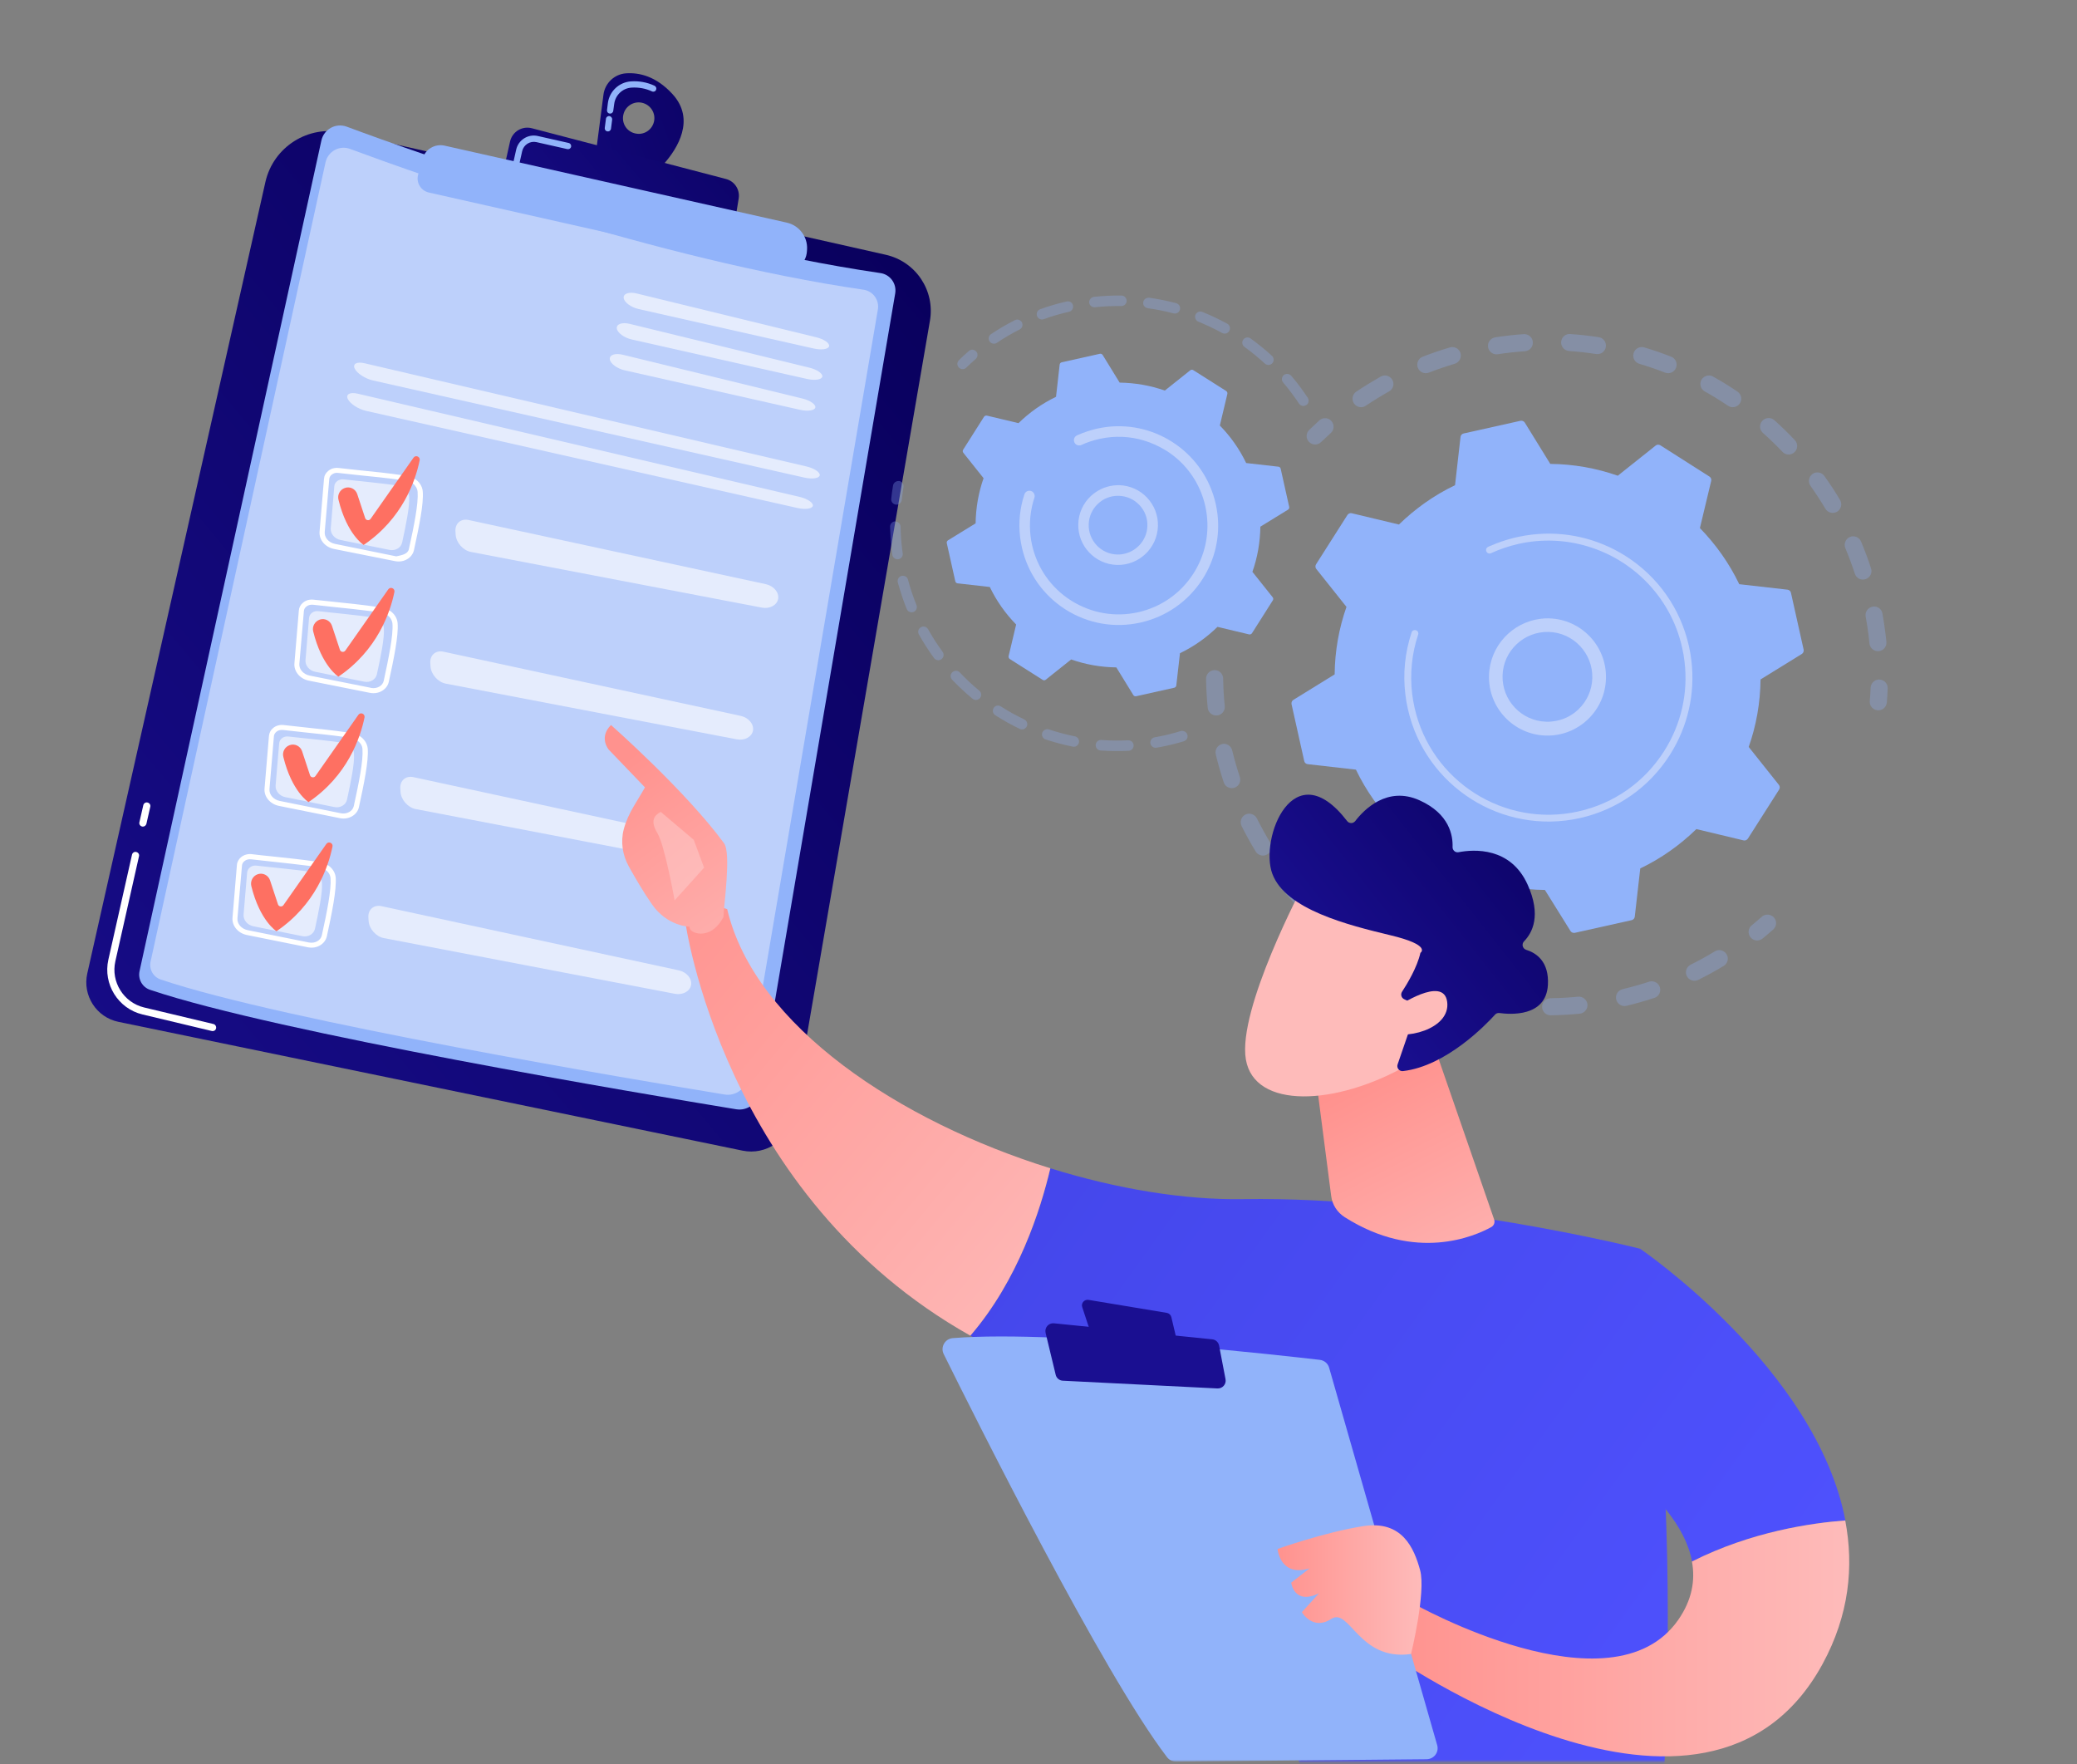 <svg width="690" height="586" viewBox="0 0 690 586" fill="none" xmlns="http://www.w3.org/2000/svg">
<rect x="0" y="0" width="690" height="586" fill="#808080" stroke="none"/>
<mask id="mask0_1105_76826" style="mask-type:luminance" maskUnits="userSpaceOnUse" x="0" y="0" width="690" height="586">
<path d="M690 0H0V585.154H690V0Z" fill="white"/>
</mask>
<g mask="url(#mask0_1105_76826)">
<path d="M114.131 44.066L294.291 84.634C304.218 86.883 310.682 96.49 308.932 106.56L263.437 370.783C262.08 378.639 254.509 383.817 246.688 382.21L39.353 339.429C32.032 337.929 27.354 330.68 28.997 323.359L88.169 60.458C90.812 48.78 102.418 41.424 114.131 44.066Z" fill="url(#paint0_linear_1105_76826)"/>
<path d="M70.636 342.5C70.529 342.5 70.457 342.5 70.35 342.465L47.317 336.965C39.246 335.037 34.175 326.895 35.996 318.789L43.853 283.899C43.996 283.257 44.638 282.828 45.281 283.007C45.924 283.149 46.352 283.792 46.174 284.435L38.318 319.324C36.782 326.145 41.067 333.001 47.852 334.644L70.886 340.144C71.528 340.286 71.921 340.965 71.778 341.608C71.671 342.143 71.207 342.5 70.636 342.5Z" fill="white"/>
<path d="M47.459 274.578C47.387 274.578 47.28 274.578 47.209 274.543C46.566 274.4 46.138 273.757 46.316 273.114L47.602 267.472C47.745 266.829 48.387 266.401 49.03 266.579C49.673 266.722 50.102 267.365 49.923 268.008L48.637 273.65C48.495 274.186 47.995 274.578 47.459 274.578Z" fill="white"/>
<path d="M115.167 42.067C139.021 50.959 221.299 80.313 292.47 90.705C295.719 91.169 297.934 94.204 297.398 97.454L252.26 362.962C251.653 366.605 248.189 369.069 244.546 368.462C214.728 363.569 92.062 343.036 49.852 328.787C47.281 327.93 45.781 325.252 46.352 322.609L106.775 46.638C107.632 42.888 111.56 40.745 115.167 42.067Z" fill="#91B3FA"/>
<path d="M116.274 49.459C139.236 57.993 218.406 86.276 286.899 96.24C290.006 96.704 292.148 99.632 291.648 102.739L248.189 358.284C247.582 361.784 244.296 364.14 240.761 363.569C212.085 358.855 94.026 339.107 53.387 325.359C50.923 324.537 49.459 321.966 50.031 319.395L108.167 53.815C109.024 50.244 112.81 48.173 116.274 49.459Z" fill="#BDD0FB"/>
<g opacity="0.6">
<path d="M270.365 115.773C272.936 116.345 275.222 116.023 275.436 114.988C275.65 113.952 273.686 112.631 271.115 112.024L211.55 97.49C208.978 96.847 207.014 97.525 207.193 98.989C207.371 100.418 209.621 102.096 212.192 102.667L270.365 115.773Z" fill="white"/>
</g>
<g opacity="0.6">
<path d="M209.264 107.596C206.693 106.953 204.729 107.632 204.908 109.096C205.086 110.524 207.336 112.203 209.907 112.774L268.115 125.88C270.687 126.451 272.972 126.13 273.186 125.094C273.365 124.094 271.437 122.737 268.865 122.13L209.264 107.596Z" fill="white"/>
</g>
<g opacity="0.6">
<path d="M206.943 117.844C204.372 117.202 202.408 117.88 202.586 119.344C202.765 120.773 205.015 122.451 207.586 123.022L265.794 136.128C268.365 136.7 270.651 136.378 270.865 135.343C271.044 134.343 269.115 132.986 266.544 132.379L206.943 117.844Z" fill="white"/>
</g>
<g opacity="0.6">
<path d="M267.329 158.662C269.901 159.233 272.15 158.876 272.329 157.876C272.472 156.876 270.508 155.555 267.937 154.948L121.13 120.666C118.559 120.059 117.059 120.844 117.845 122.451C118.595 124.023 121.345 125.808 123.916 126.379L267.329 158.662Z" fill="white"/>
</g>
<g opacity="0.6">
<path d="M118.845 130.772C116.274 130.165 114.774 130.95 115.56 132.557C116.31 134.129 119.059 135.914 121.631 136.485L265.044 168.768C267.615 169.339 269.865 168.982 270.044 167.982C270.187 166.982 268.223 165.661 265.651 165.054L118.845 130.772Z" fill="white"/>
</g>
<path d="M137.665 158.983C137.022 158.591 136.308 158.305 135.522 158.162C135.486 158.126 135.486 158.162 135.451 158.126C134.808 158.019 134.094 157.912 133.308 157.805C129.487 157.234 124.13 156.662 119.309 156.198C116.667 155.912 114.274 155.662 112.524 155.448C111.239 155.305 109.989 155.627 109.06 156.412C108.203 157.091 107.703 158.019 107.632 159.09L106.168 176.553C105.918 179.267 107.989 181.731 110.917 182.338L131.308 186.409C131.308 186.445 131.344 186.445 131.344 186.409C134.201 186.945 136.95 185.302 137.522 182.731C139.236 174.839 140.771 167.411 140.45 163.269C140.307 161.483 139.236 159.912 137.665 158.983ZM138.736 163.411C139.022 167.304 137.557 174.625 135.843 182.374C135.486 184.088 133.451 184.409 131.665 184.802H131.63L111.275 180.66C109.168 180.231 107.703 178.517 107.882 176.66L109.382 159.162C109.418 158.591 109.703 158.055 110.203 157.662C110.775 157.198 111.56 156.948 112.382 157.091C114.131 157.305 116.56 157.555 119.202 157.841C123.452 158.269 128.487 158.769 132.272 159.305C133.379 159.483 134.344 159.626 135.201 159.769C135.915 159.876 136.558 160.162 137.129 160.555C138.022 161.269 138.665 162.304 138.736 163.411Z" fill="white"/>
<path opacity="0.6" d="M114.202 159.233C118.559 159.769 128.058 160.59 132.486 161.376C134.379 161.697 135.807 163.162 135.914 164.876C136.164 168.197 134.843 174.446 133.593 180.231C133.2 181.945 131.343 183.052 129.415 182.66L113.131 179.374C111.131 178.981 109.738 177.267 109.881 175.482L111.06 161.519C111.167 160.09 112.595 159.055 114.202 159.233Z" fill="white"/>
<g opacity="0.6">
<path d="M155.699 172.732C153.092 172.16 151.128 173.874 151.306 176.517L151.378 177.624C151.556 180.266 153.842 182.838 156.449 183.338L253.117 201.836C255.724 202.336 258.152 201.014 258.509 198.907C258.866 196.8 257.045 194.622 254.438 194.051L155.699 172.732Z" fill="white"/>
</g>
<path d="M114.559 162.09C116.238 161.483 118.095 162.411 118.666 164.09L121.309 172.089C121.559 172.874 122.63 173.053 123.13 172.339L137.379 152.019C138.093 151.02 139.664 151.698 139.414 152.912C138.021 159.697 133.736 172.267 120.809 181.016C120.809 181.016 115.274 177.552 112.453 166.018C112.024 164.375 112.917 162.661 114.559 162.09Z" fill="url(#paint1_linear_1105_76826)"/>
<path d="M129.308 202.728C128.666 202.336 127.951 202.05 127.166 201.907C127.13 201.871 127.13 201.907 127.094 201.871C126.452 201.764 125.737 201.657 124.952 201.55C121.095 200.979 115.774 200.407 110.953 199.907C108.311 199.622 105.918 199.372 104.168 199.193C102.883 199.05 101.633 199.372 100.704 200.157C99.847 200.836 99.347 201.764 99.276 202.8L97.812 220.298C97.562 222.976 99.597 225.476 102.561 226.083L122.952 230.154C122.988 230.154 122.988 230.19 122.988 230.154C125.845 230.69 128.594 229.047 129.166 226.476C130.88 218.584 132.415 211.156 132.094 207.014C131.951 205.228 130.88 203.657 129.308 202.728ZM130.38 207.157C130.665 211.049 129.166 218.334 127.487 226.119C127.13 227.833 125.237 228.869 123.273 228.512C123.273 228.512 123.238 228.512 123.238 228.476L102.847 224.405C100.74 223.976 99.276 222.262 99.454 220.441L100.954 202.978C100.99 202.407 101.276 201.871 101.776 201.479C102.347 201.014 103.133 200.8 103.954 200.872C105.704 201.086 108.132 201.336 110.81 201.621C115.06 202.05 120.095 202.586 123.88 203.086C124.988 203.264 125.987 203.407 126.809 203.55C127.523 203.657 128.166 203.943 128.701 204.335C129.63 205.014 130.273 206.05 130.38 207.157Z" fill="white"/>
<path opacity="0.6" d="M105.811 203.014C110.167 203.55 119.666 204.371 124.094 205.157C125.987 205.478 127.415 206.943 127.523 208.657C127.773 211.978 126.451 218.227 125.201 224.012C124.809 225.726 122.952 226.833 121.023 226.441L104.739 223.155C102.739 222.762 101.347 221.048 101.49 219.263L102.668 205.3C102.775 203.836 104.204 202.8 105.811 203.014Z" fill="white"/>
<g opacity="0.6">
<path d="M147.342 216.477C144.735 215.906 142.771 217.62 142.95 220.262L143.021 221.369C143.2 224.012 145.485 226.583 148.092 227.083L244.761 245.581C247.368 246.081 249.796 244.76 250.153 242.653C250.51 240.546 248.689 238.368 246.082 237.796L147.342 216.477Z" fill="white"/>
</g>
<path d="M106.167 205.835C107.846 205.228 109.703 206.157 110.274 207.835L112.917 215.834C113.167 216.62 114.238 216.799 114.738 216.084L128.986 195.765C129.701 194.765 131.272 195.444 131.022 196.658C129.629 203.443 125.344 216.013 112.417 224.762C112.417 224.762 106.882 221.298 104.06 209.764C103.632 208.121 104.56 206.442 106.167 205.835Z" fill="url(#paint2_linear_1105_76826)"/>
<path d="M119.345 244.403C118.666 243.974 117.916 243.689 117.131 243.546C116.488 243.439 115.774 243.296 114.988 243.224C111.096 242.653 105.596 242.082 101.025 241.582C98.383 241.296 95.99 241.046 94.204 240.832C92.955 240.689 91.669 241.046 90.776 241.796C89.919 242.474 89.455 243.403 89.348 244.438L87.884 261.901C87.634 264.615 89.705 267.079 92.633 267.686L113.024 271.793H113.06C115.917 272.328 118.666 270.686 119.238 268.115C120.952 260.223 122.487 252.795 122.166 248.652C121.987 246.902 120.916 245.331 119.345 244.403ZM120.416 248.795C120.702 252.723 119.238 260.008 117.523 267.793C117.131 269.507 115.202 270.507 113.274 270.15L92.919 266.043C90.812 265.615 89.348 263.901 89.526 262.044L90.99 244.581C91.026 244.01 91.348 243.474 91.812 243.081C92.383 242.582 93.169 242.403 93.99 242.474C95.74 242.689 98.168 242.939 100.811 243.224C105.06 243.689 110.131 244.188 113.881 244.724C114.988 244.867 115.988 245.01 116.809 245.188C117.523 245.296 118.166 245.581 118.738 246.01C119.702 246.688 120.345 247.688 120.416 248.795Z" fill="white"/>
<path opacity="0.6" d="M95.883 244.653C100.239 245.189 109.739 246.01 114.167 246.796C116.059 247.117 117.488 248.581 117.595 250.295C117.845 253.616 116.524 259.866 115.274 265.651C114.881 267.365 113.024 268.472 111.096 268.079L94.811 264.794C92.812 264.401 91.419 262.687 91.562 260.901L92.74 246.939C92.847 245.474 94.24 244.439 95.883 244.653Z" fill="white"/>
<g opacity="0.6">
<path d="M137.378 258.151C134.771 257.58 132.807 259.294 132.986 261.937L133.057 263.044C133.236 265.686 135.521 268.258 138.128 268.757L234.797 287.256C237.404 287.756 239.832 286.434 240.189 284.327C240.546 282.22 238.725 280.042 236.118 279.471L137.378 258.151Z" fill="white"/>
</g>
<path d="M96.24 247.51C97.918 246.903 99.775 247.831 100.347 249.51L102.989 257.509C103.239 258.294 104.311 258.473 104.811 257.759L119.059 237.439C119.773 236.439 121.345 237.118 121.095 238.332C119.702 245.117 115.417 257.687 102.489 266.436C102.489 266.436 96.954 262.972 94.133 251.438C93.705 249.795 94.597 248.081 96.24 247.51Z" fill="url(#paint3_linear_1105_76826)"/>
<path d="M108.775 287.291C108.096 286.899 107.382 286.577 106.525 286.434C105.882 286.327 105.132 286.184 104.382 286.113C100.561 285.542 95.24 284.97 90.419 284.47C87.741 284.22 85.348 283.935 83.599 283.72C82.349 283.578 81.099 283.935 80.135 284.685C79.313 285.363 78.778 286.292 78.706 287.327L77.242 304.79C76.992 307.504 79.063 309.968 81.992 310.575L102.382 314.681C102.418 314.681 102.418 314.681 102.418 314.681C105.275 315.217 108.025 313.574 108.596 310.968C110.31 303.111 111.81 295.648 111.524 291.505C111.381 289.755 110.31 288.22 108.775 287.291ZM109.81 291.684C110.096 295.612 108.632 302.897 106.918 310.682C106.56 312.36 104.704 313.432 102.704 313.074C102.704 313.039 102.668 313.074 102.668 313.074L82.277 308.968C80.17 308.539 78.706 306.825 78.885 305.004L80.385 287.541C80.42 286.97 80.706 286.434 81.206 286.042C81.777 285.542 82.563 285.363 83.384 285.434C85.134 285.649 87.562 285.899 90.205 286.184C94.455 286.649 99.49 287.184 103.275 287.684C104.382 287.827 105.346 287.97 106.203 288.149C106.918 288.291 107.596 288.577 108.132 288.97C109.096 289.577 109.703 290.577 109.81 291.684Z" fill="white"/>
<path opacity="0.6" d="M85.241 287.541C89.598 288.077 99.097 288.898 103.525 289.684C105.418 290.005 106.846 291.469 106.953 293.184C107.203 296.505 105.882 302.754 104.632 308.539C104.239 310.253 102.382 311.36 100.454 310.967L84.17 307.682C82.17 307.289 80.777 305.575 80.92 303.79L82.099 289.827C82.242 288.363 83.634 287.327 85.241 287.541Z" fill="white"/>
<g opacity="0.6">
<path d="M126.773 301.004C124.166 300.433 122.202 302.147 122.38 304.789L122.452 305.896C122.63 308.539 124.916 311.11 127.523 311.61L224.191 330.108C226.798 330.608 229.226 329.287 229.584 327.18C229.941 325.073 228.119 322.895 225.513 322.323L126.773 301.004Z" fill="white"/>
</g>
<path d="M85.599 290.398C87.277 289.791 89.134 290.719 89.705 292.398L92.348 300.397C92.598 301.183 93.669 301.361 94.169 300.647L108.418 280.328C109.132 279.328 110.703 280.006 110.453 281.22C109.06 288.005 104.775 300.575 91.848 309.325C91.848 309.325 86.313 305.861 83.492 294.326C83.099 292.648 83.992 290.969 85.599 290.398Z" fill="url(#paint4_linear_1105_76826)"/>
<path d="M223.405 31.247C217.906 25.247 212.264 24.069 208.014 24.355C204.122 24.605 200.979 27.604 200.479 31.425L198.301 48.209L197.979 50.566L218.013 56.994C218.013 56.994 219.263 55.923 220.834 54.102C224.905 49.423 231.19 39.746 223.405 31.247ZM207.086 38.103C207.693 35.282 210.514 33.496 213.299 34.139C216.12 34.782 217.906 37.568 217.263 40.389C216.62 43.21 213.835 44.995 211.014 44.317C208.193 43.71 206.443 40.924 207.086 38.103Z" fill="url(#paint5_linear_1105_76826)"/>
<path d="M217.406 28.461C214.906 27.318 212.3 26.854 209.621 27.033C205.693 27.283 202.443 30.318 201.943 34.246L201.658 36.567C201.622 36.996 201.801 37.389 202.122 37.567C202.229 37.675 202.408 37.71 202.551 37.71C203.122 37.817 203.658 37.389 203.729 36.817L204.05 34.496C204.443 31.568 206.836 29.282 209.8 29.104C212.121 28.961 214.442 29.354 216.585 30.354C217.085 30.604 217.728 30.39 217.942 29.854C218.192 29.282 217.906 28.675 217.406 28.461ZM202.443 38.567C201.872 38.496 201.372 38.889 201.301 39.46L200.908 42.495C200.872 42.924 201.051 43.281 201.372 43.495C201.515 43.602 201.658 43.638 201.801 43.638C202.372 43.745 202.908 43.317 202.979 42.745L203.372 39.674C203.408 39.174 203.015 38.639 202.443 38.567Z" fill="#91B3FA"/>
<path d="M167.34 56.422L169.447 46.995C170.197 43.745 173.446 41.745 176.696 42.602L241.189 59.458C244.046 60.208 245.867 62.993 245.403 65.921L243.903 75.099L167.34 56.422Z" fill="url(#paint6_linear_1105_76826)"/>
<path d="M171.089 54.637C170.732 54.423 170.553 53.959 170.625 53.53L171.482 49.709C171.839 48.138 172.768 46.816 174.125 45.959C175.482 45.102 177.089 44.817 178.66 45.174L188.944 47.495C189.516 47.638 189.837 48.173 189.73 48.745C189.587 49.316 189.052 49.638 188.48 49.531L178.196 47.209C176.089 46.745 173.982 48.066 173.482 50.173L172.625 53.994C172.482 54.566 171.946 54.887 171.375 54.78C171.303 54.744 171.161 54.673 171.089 54.637Z" fill="#91B3FA"/>
<path d="M147.735 48.388L261.402 73.956C265.473 74.885 268.329 78.599 268.115 82.777L268.08 83.348C267.865 87.919 263.544 91.204 259.08 90.205L142.485 63.957C139.807 63.35 138.164 60.636 138.914 57.994L140.343 52.816C141.2 49.602 144.485 47.638 147.735 48.388Z" fill="#91B3FA"/>
<g opacity="0.3">
<path d="M403.458 222.584C405.029 222.549 406.315 223.798 406.351 225.37C406.386 228.405 406.565 231.512 406.886 234.547C407.029 236.083 405.922 237.476 404.387 237.654C404.351 237.654 404.351 237.654 404.315 237.654C402.744 237.797 401.351 236.654 401.208 235.119C400.887 231.905 400.708 228.655 400.673 225.477C400.637 224.013 401.744 222.799 403.172 222.62C403.244 222.584 403.351 222.584 403.458 222.584ZM409.35 249.26C410.065 252.224 410.922 255.188 411.886 258.081C412.386 259.58 411.564 261.187 410.1 261.652C408.6 262.152 406.993 261.33 406.529 259.866C405.529 256.831 404.637 253.688 403.887 250.581C403.53 249.046 404.458 247.51 405.994 247.153C406.101 247.117 406.208 247.117 406.315 247.082C407.672 246.939 408.993 247.832 409.35 249.26ZM417.564 271.865C418.921 274.579 420.421 277.293 421.992 279.9C422.813 281.221 422.385 282.971 421.028 283.792C419.706 284.614 417.957 284.185 417.135 282.828C415.457 280.078 413.886 277.221 412.457 274.365C411.779 272.972 412.35 271.258 413.743 270.579C414.028 270.436 414.35 270.329 414.671 270.294C415.814 270.186 416.992 270.758 417.564 271.865ZM430.598 292.077C432.527 294.434 434.598 296.755 436.705 298.933C437.812 300.041 437.776 301.862 436.633 302.933C435.526 304.04 433.705 304.004 432.634 302.862C430.384 300.576 428.241 298.148 426.206 295.648C425.206 294.434 425.384 292.648 426.599 291.649C427.027 291.291 427.527 291.077 428.063 291.041C428.991 290.97 429.955 291.291 430.598 292.077ZM447.846 308.897C450.239 310.754 452.774 312.575 455.346 314.218C456.667 315.075 457.024 316.825 456.167 318.146C455.31 319.467 453.56 319.824 452.239 318.967C449.561 317.217 446.882 315.325 444.347 313.361C443.097 312.396 442.883 310.611 443.847 309.397C444.347 308.79 445.025 308.397 445.739 308.325C446.489 308.218 447.239 308.397 447.846 308.897ZM468.38 321.467C471.13 322.752 473.987 323.967 476.843 325.002C478.308 325.538 479.057 327.181 478.522 328.645C477.986 330.109 476.343 330.859 474.879 330.323C471.88 329.216 468.88 327.966 465.952 326.609C464.523 325.931 463.916 324.252 464.595 322.824C465.023 321.895 465.88 321.324 466.844 321.217C467.344 321.145 467.88 321.217 468.38 321.467ZM573.583 316.967C574.405 318.289 573.976 320.038 572.619 320.86C569.869 322.538 567.013 324.074 564.156 325.502C562.763 326.181 561.049 325.609 560.37 324.217C559.692 322.824 560.263 321.11 561.656 320.431C564.406 319.074 567.12 317.574 569.691 316.003C570.048 315.789 570.441 315.646 570.834 315.61C571.905 315.503 572.976 316.003 573.583 316.967ZM491.163 329.145C494.127 329.787 497.198 330.323 500.198 330.716C501.769 330.93 502.841 332.323 502.662 333.894C502.448 335.465 501.055 336.537 499.484 336.358C496.306 335.965 493.092 335.394 489.949 334.716C488.414 334.394 487.449 332.859 487.771 331.359C488.021 330.145 489.021 329.288 490.199 329.145C490.521 329.073 490.842 329.109 491.163 329.145ZM551.407 327.895C551.907 329.395 551.086 331.002 549.622 331.466C546.586 332.466 543.444 333.358 540.337 334.108C538.801 334.466 537.301 333.537 536.909 332.002C536.552 330.466 537.48 328.966 539.016 328.573C541.98 327.859 544.943 327.038 547.872 326.074C548.05 326.002 548.229 325.966 548.443 325.966C549.693 325.824 550.979 326.609 551.407 327.895ZM515.089 331.573C518.125 331.537 521.232 331.359 524.267 331.073C525.838 330.93 527.195 332.073 527.374 333.608C527.517 335.144 526.41 336.501 524.874 336.715C524.838 336.715 524.838 336.715 524.803 336.715C521.589 337.037 518.339 337.215 515.161 337.251C513.59 337.287 512.304 336.001 512.304 334.466C512.268 333.001 513.375 331.787 514.804 331.609C514.875 331.573 514.982 331.573 515.089 331.573Z" fill="#91B3FA"/>
<path d="M586.832 303.826C586.261 303.897 585.725 304.112 585.297 304.504C584.19 305.469 583.083 306.433 581.94 307.361C580.726 308.361 580.547 310.147 581.547 311.361C582.547 312.575 584.332 312.753 585.547 311.754C586.761 310.789 587.939 309.754 589.082 308.754C590.26 307.718 590.368 305.933 589.332 304.754C588.653 304.04 587.725 303.719 586.832 303.826Z" fill="#91B3FA"/>
</g>
<g opacity="0.3">
<path d="M623.936 225.727C622.579 225.906 621.507 227.013 621.436 228.441C621.365 229.905 621.293 231.369 621.15 232.869C621.008 234.44 622.186 235.797 623.757 235.94C625.329 236.083 626.686 234.905 626.828 233.333C626.971 231.798 627.043 230.227 627.114 228.691C627.185 227.12 625.971 225.798 624.4 225.727C624.222 225.691 624.079 225.691 623.936 225.727Z" fill="#91B3FA"/>
<path d="M506.198 110.989C507.77 110.882 509.127 112.06 509.234 113.631C509.341 115.203 508.163 116.56 506.591 116.667C503.627 116.881 500.592 117.202 497.592 117.667C496.057 117.917 494.593 116.845 494.343 115.31C494.093 113.774 495.164 112.31 496.699 112.06C497.985 111.846 499.306 111.667 500.592 111.524C502.485 111.275 504.377 111.096 506.198 110.989ZM485.201 117.31C485.629 118.809 484.772 120.381 483.272 120.845C480.38 121.702 477.523 122.666 474.702 123.773C473.238 124.345 471.595 123.63 471.024 122.166C470.452 120.702 471.166 119.059 472.63 118.488C475.559 117.345 478.594 116.31 481.63 115.417C481.772 115.381 481.951 115.346 482.094 115.31C483.487 115.131 484.808 115.953 485.201 117.31ZM521.661 110.953C524.804 111.167 527.982 111.524 531.124 111.989C532.66 112.239 533.731 113.667 533.481 115.238C533.231 116.774 531.803 117.845 530.232 117.595C527.268 117.131 524.232 116.81 521.268 116.595C519.697 116.488 518.519 115.131 518.626 113.56C518.733 112.167 519.804 111.096 521.125 110.953C521.304 110.953 521.483 110.953 521.661 110.953ZM462.56 126.166C463.31 127.523 462.846 129.273 461.453 130.023C458.846 131.487 456.239 133.094 453.74 134.772C452.454 135.665 450.668 135.308 449.811 134.022C448.919 132.737 449.276 130.951 450.561 130.094C453.168 128.344 455.918 126.666 458.668 125.095C458.989 124.916 459.346 124.809 459.703 124.737C460.846 124.595 461.953 125.13 462.56 126.166ZM546.194 115.381C549.23 116.274 552.229 117.31 555.193 118.488C556.657 119.059 557.372 120.702 556.8 122.166C556.229 123.63 554.586 124.345 553.122 123.773C550.337 122.666 547.444 121.702 544.587 120.845C543.087 120.381 542.23 118.809 542.695 117.31C543.016 116.203 543.98 115.417 545.087 115.31C545.409 115.238 545.801 115.274 546.194 115.381ZM569.12 125.095C571.87 126.63 574.62 128.308 577.227 130.094C578.512 130.987 578.869 132.737 577.977 134.022C577.084 135.308 575.334 135.665 574.049 134.772C571.549 133.094 568.978 131.487 566.335 130.023C564.978 129.273 564.478 127.523 565.228 126.166C565.692 125.344 566.514 124.845 567.371 124.737C567.978 124.666 568.585 124.773 569.12 125.095ZM589.44 139.557C591.797 141.664 594.082 143.878 596.261 146.199C597.332 147.342 597.296 149.128 596.153 150.199C595.011 151.27 593.225 151.235 592.154 150.092C590.083 147.914 587.904 145.807 585.654 143.807C584.476 142.771 584.369 140.986 585.44 139.807C585.904 139.272 586.547 138.95 587.226 138.879C587.976 138.772 588.797 138.986 589.44 139.557ZM606.081 158.127C607.938 160.698 609.688 163.376 611.295 166.09C612.08 167.447 611.652 169.161 610.295 169.983C608.938 170.768 607.224 170.34 606.402 168.983C604.867 166.412 603.224 163.876 601.474 161.412C600.546 160.127 600.867 158.377 602.117 157.448C602.51 157.163 602.974 156.984 603.438 156.948C604.438 156.841 605.474 157.234 606.081 158.127ZM618.258 179.875C619.472 182.767 620.615 185.767 621.579 188.802C622.079 190.302 621.258 191.909 619.758 192.373C618.258 192.873 616.651 192.052 616.187 190.552C615.259 187.695 614.187 184.838 613.045 182.089C612.437 180.66 613.116 178.982 614.544 178.375C614.794 178.268 615.044 178.196 615.294 178.16C616.544 178.018 617.758 178.696 618.258 179.875ZM625.365 203.765C625.793 206.05 626.115 208.372 626.4 210.693C626.507 211.514 626.579 212.371 626.686 213.193C626.829 214.764 625.722 216.157 624.151 216.299C622.579 216.442 621.222 215.299 621.044 213.764C620.972 212.978 620.865 212.193 620.794 211.371C620.544 209.193 620.187 206.979 619.794 204.801C619.508 203.265 620.544 201.801 622.079 201.515C622.151 201.515 622.186 201.479 622.258 201.479C623.722 201.301 625.115 202.301 625.365 203.765Z" fill="#91B3FA"/>
<path d="M439.883 138.915C439.312 138.986 438.776 139.2 438.312 139.629C437.169 140.665 436.027 141.736 434.92 142.807C433.813 143.914 433.777 145.7 434.884 146.807C435.991 147.914 437.776 147.949 438.883 146.842C439.955 145.807 441.026 144.807 442.097 143.843C443.276 142.807 443.347 141.022 442.312 139.843C441.705 139.129 440.776 138.808 439.883 138.915Z" fill="#91B3FA"/>
</g>
<path d="M437.205 187.445C436.919 187.91 436.919 188.552 437.276 188.981L447.311 201.587C444.811 208.693 443.454 216.264 443.383 224.013L429.67 232.476C429.206 232.762 428.956 233.333 429.063 233.905L433.277 252.796C433.384 253.331 433.848 253.76 434.419 253.831L450.453 255.653C453.81 262.652 458.274 268.901 463.523 274.293L459.774 289.97C459.631 290.506 459.881 291.077 460.345 291.399L476.665 301.791C477.129 302.076 477.772 302.076 478.2 301.719L490.806 291.685C497.913 294.184 505.483 295.541 513.233 295.613L521.732 309.254C522.017 309.718 522.589 309.968 523.16 309.861L542.051 305.647C542.587 305.54 543.015 305.076 543.087 304.505L544.908 288.471C551.907 285.114 558.156 280.65 563.549 275.401L579.226 279.15C579.761 279.293 580.333 279.043 580.654 278.579L591.046 262.259C591.332 261.795 591.332 261.152 590.975 260.723L580.94 248.118C583.44 241.011 584.797 233.441 584.868 225.691L598.581 217.228C599.045 216.942 599.295 216.371 599.188 215.8L594.974 196.909C594.867 196.373 594.403 195.944 593.831 195.873L577.797 194.052C574.44 187.053 569.977 180.803 564.727 175.411L568.477 159.734C568.62 159.198 568.37 158.627 567.905 158.305L551.586 147.914C551.121 147.628 550.479 147.628 550.05 147.985L537.444 158.02C530.338 155.52 522.767 154.163 515.018 154.092L506.555 140.379C506.269 139.915 505.698 139.665 505.126 139.772L486.235 143.986C485.7 144.093 485.271 144.557 485.2 145.128L483.378 161.162C476.379 164.519 470.13 168.983 464.738 174.232L449.061 170.483C448.525 170.34 447.954 170.59 447.632 171.054L437.205 187.445Z" fill="#91B3FA"/>
<path d="M514.625 205.407C525.339 205.693 533.838 214.656 533.516 225.405C533.373 230.583 531.231 235.44 527.445 239.011C523.66 242.582 518.732 244.475 513.554 244.332C502.841 244.046 494.342 235.083 494.663 224.334C494.949 214.585 502.377 206.693 511.804 205.55C512.733 205.407 513.661 205.372 514.625 205.407ZM524.339 235.654C527.231 232.905 528.874 229.226 528.981 225.227C529.195 217.013 522.696 210.121 514.482 209.907C506.269 209.693 499.377 216.192 499.163 224.405C498.948 232.619 505.448 239.511 513.661 239.725C514.411 239.761 515.161 239.725 515.875 239.618C519.053 239.261 521.982 237.904 524.339 235.654Z" fill="#BDD0FB"/>
<path d="M508.876 177.589C507.269 177.768 505.626 178.054 504.019 178.411C503.519 178.518 503.019 178.661 502.52 178.768C500.056 179.411 497.627 180.232 495.27 181.268C495.235 181.268 495.199 181.303 495.163 181.303C495.056 181.339 494.985 181.375 494.878 181.41C494.699 181.482 494.52 181.553 494.342 181.66C493.878 181.875 493.628 182.339 493.699 182.839C493.699 182.946 493.735 183.053 493.806 183.196C494.056 183.767 494.735 184.017 495.306 183.767C498.234 182.41 501.341 181.375 504.484 180.66C520.232 177.161 535.945 182.303 546.586 192.909C552.514 198.837 556.907 206.444 558.835 215.193C559.192 216.728 559.442 218.264 559.621 219.799C560.871 230.191 558.514 240.583 552.836 249.51C546.301 259.795 536.195 266.902 524.303 269.544C499.77 275.008 475.38 259.509 469.916 235.012C469.594 233.512 469.309 231.977 469.13 230.441C468.345 223.835 469.023 217.085 471.13 210.764C471.201 210.586 471.201 210.443 471.166 210.265C471.13 209.836 470.844 209.479 470.38 209.336C469.773 209.158 469.13 209.443 468.952 210.05C466.738 216.692 466.023 223.763 466.88 230.691C467.059 232.298 467.345 233.905 467.702 235.476C473.451 261.224 499.056 277.472 524.803 271.758C537.266 268.973 547.908 261.509 554.764 250.725C560.728 241.333 563.192 230.405 561.906 219.514C561.728 217.907 561.442 216.264 561.085 214.657C558.299 202.194 550.836 191.552 540.051 184.696C530.695 178.768 519.768 176.304 508.876 177.589Z" fill="#BDD0FB"/>
<g opacity="0.3">
<path d="M298.219 159.805C297.469 159.912 296.826 160.483 296.683 161.269C296.433 162.733 296.219 164.233 296.076 165.697C295.969 166.661 296.683 167.518 297.647 167.625C298.612 167.733 299.469 167.018 299.576 166.054C299.719 164.661 299.933 163.233 300.147 161.805C300.326 160.84 299.683 159.948 298.719 159.769C298.54 159.805 298.397 159.805 298.219 159.805Z" fill="#91B3FA"/>
<path d="M297.398 173.232C298.362 173.232 299.148 173.982 299.183 174.946C299.219 177.374 299.397 179.838 299.683 182.267C299.755 182.767 299.826 183.302 299.897 183.802C300.04 184.767 299.362 185.659 298.398 185.766C297.469 185.874 296.541 185.231 296.434 184.267C296.362 183.731 296.291 183.195 296.219 182.66C295.934 180.124 295.755 177.517 295.684 174.982C295.684 174.089 296.326 173.303 297.219 173.196C297.291 173.232 297.326 173.232 297.398 173.232ZM301.647 192.551C302.397 195.408 303.361 198.265 304.468 200.979C304.825 201.872 304.397 202.908 303.504 203.265C302.611 203.622 301.576 203.193 301.219 202.3C300.076 199.444 299.076 196.444 298.255 193.444C298.005 192.516 298.576 191.552 299.505 191.302C299.576 191.266 299.683 191.266 299.755 191.266C300.612 191.159 301.433 191.694 301.647 192.551ZM308.325 209.014C309.754 211.585 311.396 214.121 313.146 216.513C313.717 217.299 313.539 218.406 312.753 218.977C311.968 219.549 310.861 219.37 310.289 218.584C308.468 216.085 306.754 213.442 305.254 210.728C304.79 209.871 305.075 208.8 305.933 208.336C306.147 208.228 306.361 208.157 306.575 208.121C307.254 208.05 307.968 208.371 308.325 209.014ZM318.824 223.334C320.86 225.477 323.038 227.548 325.323 229.405C326.073 230.012 326.18 231.119 325.573 231.869C324.966 232.619 323.859 232.726 323.109 232.119C320.717 230.155 318.431 228.012 316.289 225.762C315.61 225.048 315.646 223.941 316.36 223.298C316.646 223.048 317.003 222.87 317.36 222.834C317.86 222.727 318.431 222.905 318.824 223.334ZM332.501 234.654C335.001 236.261 337.608 237.69 340.286 238.975C341.143 239.404 341.536 240.439 341.107 241.296C340.679 242.153 339.643 242.546 338.786 242.118C336.001 240.796 333.251 239.261 330.644 237.582C329.823 237.047 329.573 235.976 330.109 235.154C330.394 234.69 330.859 234.404 331.394 234.369C331.716 234.333 332.144 234.404 332.501 234.654ZM348.5 242.296C351.285 243.225 354.178 244.01 357.07 244.582C358.034 244.76 358.641 245.689 358.427 246.653C358.249 247.617 357.32 248.224 356.356 248.01C353.32 247.403 350.285 246.582 347.357 245.617C346.428 245.296 345.928 244.332 346.25 243.403C346.464 242.725 347.071 242.296 347.714 242.225C348 242.189 348.25 242.225 348.5 242.296ZM365.891 245.796C368.819 246.01 371.819 246.046 374.783 245.903C375.747 245.867 376.568 246.617 376.604 247.581C376.639 248.546 375.89 249.367 374.925 249.403C371.819 249.546 368.676 249.51 365.605 249.296C364.641 249.224 363.927 248.367 363.998 247.403C364.069 246.546 364.712 245.903 365.533 245.796C365.676 245.796 365.783 245.796 365.891 245.796ZM394.459 244.046C394.745 244.975 394.209 245.939 393.281 246.224C390.709 247.01 388.067 247.653 385.424 248.153C385.031 248.224 384.603 248.296 384.21 248.367C383.282 248.546 382.353 247.903 382.175 246.939C381.996 245.974 382.639 245.082 383.603 244.903C383.996 244.832 384.353 244.76 384.746 244.689C387.281 244.225 389.817 243.582 392.245 242.832C392.352 242.796 392.459 242.796 392.531 242.761C393.423 242.725 394.209 243.225 394.459 244.046Z" fill="#91B3FA"/>
</g>
<g opacity="0.3">
<path d="M363.427 98.597C366.462 98.276 369.533 98.133 372.569 98.168C373.533 98.168 374.318 98.99 374.283 99.954C374.283 100.918 373.461 101.668 372.497 101.668C369.605 101.632 366.641 101.739 363.748 102.061C362.784 102.168 361.927 101.454 361.82 100.49C361.784 99.597 362.463 98.74 363.427 98.597ZM356.463 101.454C356.677 102.382 356.106 103.346 355.142 103.561C352.321 104.204 349.464 105.025 346.75 106.025C345.857 106.346 344.821 105.882 344.5 104.953C344.179 104.061 344.643 103.025 345.571 102.704C348.428 101.668 351.392 100.811 354.356 100.133C354.428 100.133 354.463 100.097 354.535 100.097C355.428 99.99 356.285 100.561 356.463 101.454ZM381.746 98.883C384.782 99.311 387.781 99.918 390.745 100.704C391.674 100.954 392.245 101.918 391.995 102.847C391.745 103.775 390.781 104.346 389.853 104.096C387.031 103.346 384.175 102.775 381.282 102.382C380.318 102.239 379.639 101.347 379.782 100.418C379.889 99.597 380.532 99.025 381.318 98.918C381.425 98.883 381.568 98.883 381.746 98.883ZM339.501 107.096C339.929 107.953 339.608 109.024 338.715 109.453C336.108 110.774 333.573 112.238 331.18 113.881C330.394 114.417 329.287 114.203 328.752 113.417C328.216 112.596 328.43 111.524 329.216 110.989C331.751 109.274 334.43 107.739 337.144 106.346C337.322 106.239 337.537 106.203 337.715 106.168C338.429 106.06 339.144 106.418 339.501 107.096ZM399.423 103.596C402.244 104.739 405.03 106.06 407.708 107.525C408.565 107.989 408.851 109.06 408.386 109.917C407.922 110.774 406.851 111.06 405.994 110.596C403.458 109.203 400.78 107.953 398.102 106.846C397.209 106.489 396.78 105.453 397.137 104.561C397.387 103.954 397.959 103.561 398.566 103.489C398.852 103.454 399.137 103.489 399.423 103.596ZM415.457 112.417C417.921 114.202 420.314 116.131 422.563 118.202C423.278 118.845 423.313 119.952 422.671 120.666C422.028 121.38 420.921 121.416 420.207 120.773C418.064 118.809 415.778 116.952 413.422 115.238C412.636 114.667 412.457 113.595 413.029 112.81C413.314 112.381 413.779 112.167 414.243 112.096C414.671 112.06 415.1 112.167 415.457 112.417ZM428.956 124.809C430.955 127.13 432.777 129.594 434.455 132.129C434.991 132.951 434.776 134.022 433.955 134.558C433.134 135.093 432.062 134.879 431.527 134.058C429.92 131.629 428.17 129.272 426.277 127.058C425.635 126.308 425.742 125.201 426.492 124.594C426.777 124.344 427.099 124.237 427.42 124.201C427.956 124.166 428.527 124.344 428.956 124.809Z" fill="#91B3FA"/>
<path d="M322.788 116.167C322.466 116.202 322.109 116.345 321.859 116.595C320.717 117.559 319.61 118.595 318.574 119.631C317.895 120.309 317.86 121.416 318.538 122.095C319.217 122.773 320.324 122.809 321.002 122.13C322.002 121.166 323.074 120.166 324.145 119.238C324.859 118.595 324.966 117.488 324.323 116.774C323.931 116.31 323.359 116.095 322.788 116.167Z" fill="#91B3FA"/>
</g>
<path d="M319.967 149.378C319.753 149.699 319.788 150.128 320.038 150.413L326.752 158.841C325.074 163.59 324.181 168.661 324.109 173.839L314.932 179.482C314.61 179.696 314.432 180.053 314.539 180.446L317.36 193.087C317.432 193.445 317.753 193.73 318.11 193.766L328.823 194.98C331.073 199.658 334.037 203.836 337.572 207.443L335.073 217.942C335.001 218.299 335.144 218.692 335.465 218.906L346.393 225.834C346.714 226.048 347.143 226.013 347.428 225.763L355.856 219.049C360.606 220.727 365.677 221.62 370.855 221.692L376.497 230.869C376.711 231.191 377.068 231.369 377.461 231.262L390.103 228.441C390.46 228.369 390.745 228.048 390.781 227.691L391.995 216.978C396.673 214.728 400.851 211.764 404.458 208.229L414.957 210.728C415.314 210.8 415.707 210.657 415.921 210.336L422.849 199.408C423.063 199.087 423.028 198.658 422.778 198.373L416.064 189.945C417.743 185.195 418.635 180.124 418.707 174.946L427.884 169.304C428.206 169.09 428.384 168.733 428.277 168.34L425.456 155.698C425.385 155.341 425.063 155.056 424.706 155.02L413.993 153.806C411.743 149.128 408.779 144.95 405.244 141.343L407.744 130.844C407.815 130.487 407.672 130.094 407.351 129.88L396.423 122.952C396.102 122.738 395.673 122.773 395.388 123.023L386.96 129.737C382.211 128.058 377.14 127.166 371.962 127.094L366.319 117.917C366.105 117.595 365.748 117.417 365.355 117.524L352.714 120.345C352.356 120.416 352.071 120.738 352.035 121.095L350.821 131.808C346.143 134.058 341.965 137.022 338.358 140.557L327.859 138.057C327.502 137.986 327.109 138.129 326.895 138.45L319.967 149.378Z" fill="#91B3FA"/>
<path d="M371.819 161.162C375.354 161.269 378.639 162.733 381.068 165.305C383.496 167.876 384.781 171.232 384.674 174.768C384.46 182.053 378.389 187.838 371.069 187.659C363.784 187.445 357.999 181.339 358.213 174.054C358.32 170.518 359.784 167.233 362.355 164.805C364.462 162.841 367.069 161.626 369.854 161.269C370.497 161.198 371.14 161.162 371.819 161.162ZM381.175 174.696C381.246 172.09 380.318 169.626 378.496 167.733C376.711 165.84 374.283 164.769 371.676 164.697C369.069 164.626 366.605 165.555 364.712 167.376C362.819 169.161 361.748 171.59 361.677 174.196C361.534 179.553 365.783 184.053 371.14 184.195C371.64 184.195 372.104 184.195 372.568 184.124C377.318 183.517 381.032 179.589 381.175 174.696Z" fill="#BDD0FB"/>
<path d="M367.784 141.807C366.677 141.95 365.57 142.128 364.463 142.378C362.284 142.878 360.142 143.592 358.07 144.485C357.963 144.521 357.892 144.557 357.785 144.628C357.071 144.949 356.678 145.699 356.785 146.414C356.821 146.592 356.856 146.771 356.928 146.949C357.321 147.842 358.356 148.199 359.249 147.806C361.142 146.914 363.141 146.271 365.213 145.806C365.32 145.771 365.427 145.771 365.534 145.735C370.391 144.699 375.319 144.914 379.961 146.306C382.497 147.056 384.925 148.163 387.21 149.556C387.246 149.556 387.246 149.592 387.282 149.592C387.353 149.628 387.389 149.663 387.46 149.699C394.102 153.913 398.709 160.484 400.423 168.161C400.638 169.161 400.816 170.161 400.923 171.161C401.709 177.875 400.209 184.624 396.531 190.409C392.317 197.051 385.746 201.658 378.068 203.372C370.391 205.086 362.499 203.693 355.821 199.48C349.179 195.266 344.572 188.695 342.858 181.017C342.643 180.053 342.465 179.053 342.358 178.053C341.858 173.768 342.286 169.411 343.643 165.304C343.715 165.055 343.751 164.805 343.715 164.555C343.643 163.912 343.179 163.305 342.536 163.09C341.608 162.805 340.644 163.269 340.322 164.197C338.787 168.768 338.323 173.661 338.894 178.446C339.037 179.553 339.215 180.66 339.465 181.767C341.394 190.373 346.536 197.694 353.964 202.444C361.392 207.157 370.248 208.729 378.854 206.8C387.46 204.872 394.781 199.729 399.53 192.302C403.637 185.838 405.351 178.303 404.459 170.768C404.316 169.661 404.137 168.518 403.887 167.411C400.138 150.735 384.389 139.843 367.784 141.807Z" fill="#BDD0FB"/>
<path d="M444.954 630.292C445.918 635.184 450.096 874.588 424.528 981.862C424.099 983.612 424.992 985.433 426.67 986.112C430.598 987.719 438.276 990.04 447.525 990.361C450.382 990.469 452.953 988.612 453.739 985.862C461.059 960.972 496.092 836.27 500.663 717.14C505.769 584.011 500.663 712.604 500.663 712.604L497.663 630.327L444.954 630.292Z" fill="url(#paint7_linear_1105_76826)"/>
<path d="M412.886 398.316C475.593 397.28 544.801 414.778 544.801 414.778C563.513 523.874 548.086 649.683 548.086 649.683C499.52 662.431 444.74 641.898 444.74 641.898C436.669 596.295 399.03 467.987 399.03 467.987C368.39 464.166 343.143 455.346 322.359 443.668C338.215 425.277 345.678 401.887 348.928 388.067C371.104 394.959 393.531 398.637 412.886 398.316Z" fill="url(#paint8_linear_1105_76826)"/>
<path d="M227.619 305.933C233.797 298.505 241.582 302.004 241.582 302.004C250.795 341 299.219 372.604 348.928 388.067C345.678 401.887 338.215 425.277 322.359 443.668C239.832 397.28 227.619 305.933 227.619 305.933Z" fill="url(#paint9_linear_1105_76826)"/>
<path d="M229.119 307.825C228.476 309.861 235.94 313.003 240.332 304.611C240.475 300.612 242.939 283.399 240.546 280.114C227.762 262.687 202.979 240.832 202.979 240.832C198.801 244.974 202.229 249.01 202.229 249.01L214.263 261.544C211.764 266.079 208.692 269.936 207.228 275.436C206.121 279.614 206.8 284.042 208.907 287.827C211.014 291.612 213.906 296.576 216.62 300.433C221.763 307.789 229.119 307.825 229.119 307.825Z" fill="url(#paint10_linear_1105_76826)"/>
<path d="M219.513 269.686L230.476 278.971L233.904 288.22L224.12 299.076C224.12 299.076 220.834 280.721 218.406 276.757C215.978 272.757 217.227 270.864 219.513 269.686Z" fill="url(#paint11_linear_1105_76826)"/>
<path d="M520.768 475.522L544.836 414.778C544.836 414.778 603.438 454.596 613.044 505.055C601.973 505.876 581.833 508.733 562.12 518.696C557.764 494.877 520.768 475.522 520.768 475.522Z" fill="url(#paint12_linear_1105_76826)"/>
<path d="M469.558 532.659C469.558 532.659 535.337 569.834 557.513 538.087C562.12 531.481 563.227 524.945 562.084 518.696C581.796 508.733 601.937 505.876 613.008 505.055C615.9 520.267 614.365 536.444 605.437 552.8C566.548 623.9 460.845 548.872 460.845 548.872L469.558 532.659Z" fill="url(#paint13_linear_1105_76826)"/>
<path d="M477.45 579.69L441.561 454.346C441.168 452.917 439.954 451.882 438.454 451.703C431.955 450.953 413.1 448.81 391.352 446.989C365.14 444.775 334.715 442.99 316.502 444.489C313.931 444.704 312.36 447.453 313.503 449.775C323.859 470.701 366.39 555.835 387.709 583.689C388.424 584.618 389.495 585.153 390.673 585.153L473.95 584.368C476.379 584.332 478.129 582.011 477.45 579.69Z" fill="#91B3FA"/>
<path d="M387.638 436.097L361.605 431.776C360.212 431.562 359.07 432.883 359.534 434.205L362.105 442.025C362.319 442.704 362.926 443.204 363.641 443.275L388.674 446.632C389.959 446.811 391.031 445.632 390.745 444.347L389.138 437.526C388.959 436.776 388.388 436.24 387.638 436.097Z" fill="url(#paint14_linear_1105_76826)"/>
<path d="M407.135 458.131L404.993 446.954C404.778 445.847 403.85 444.989 402.707 444.882L350.141 439.561C348.356 439.383 346.963 440.99 347.356 442.74L350.713 456.667C350.963 457.774 351.963 458.595 353.105 458.631L404.457 461.202C406.135 461.273 407.457 459.774 407.135 458.131Z" fill="url(#paint15_linear_1105_76826)"/>
<path d="M468.772 549.407C468.772 549.407 473.772 528.837 471.772 521.552C469.772 514.268 465.844 504.876 452.81 506.947C439.775 509.018 424.42 514.518 424.42 514.518C424.42 514.518 425.206 524.017 435.097 520.945L428.955 525.695C428.955 525.695 429.848 533.301 438.204 529.23L432.491 535.515C432.491 535.515 436.097 541.765 442.24 537.765C448.382 533.801 451.346 551.871 468.772 549.407Z" fill="url(#paint16_linear_1105_76826)"/>
<path d="M476.415 347.393L496.377 405.101C496.699 406.065 496.306 407.101 495.413 407.601C489.985 410.6 470.38 419.314 446.74 404.315C444.275 402.744 442.597 400.209 442.24 397.316L435.776 347.357H476.415V347.393Z" fill="url(#paint17_linear_1105_76826)"/>
<path d="M432.991 293.969C432.991 293.969 411.064 335.215 413.885 351.892C416.707 368.569 443.847 367.354 467.558 353.82L484.128 309.289L432.991 293.969Z" fill="url(#paint18_linear_1105_76826)"/>
<path d="M466.523 331.93C465.559 331.501 465.202 330.323 465.773 329.43C467.523 326.752 470.808 321.288 471.879 316.503C471.879 316.503 475.808 313.967 461.845 310.646C447.882 307.289 427.063 302.111 422.67 290.22C418.385 278.614 429.634 249.474 447.525 272.721C448.203 273.614 449.525 273.614 450.203 272.757C453.131 268.936 460.845 261.008 471.558 265.829C481.593 270.329 482.7 277.649 482.557 281.363C482.521 282.435 483.485 283.292 484.557 283.078C489.628 282.113 501.769 281.292 507.447 293.755C512.125 304.04 509.09 309.825 506.304 312.682C505.412 313.61 505.805 315.11 507.019 315.503C510.34 316.538 514.661 319.359 514.232 327.144C513.625 337.929 501.591 336.965 498.162 336.501C497.591 336.429 497.02 336.608 496.663 337.036C493.734 340.286 480.45 354.106 466.094 355.784C464.844 355.927 463.88 354.713 464.309 353.534L470.522 335.465C470.808 334.644 470.415 333.715 469.594 333.358L466.523 331.93Z" fill="url(#paint19_linear_1105_76826)"/>
<path d="M464.023 334.5C464.023 334.5 479.629 323.787 480.771 332.822C481.914 341.821 466.737 345.892 459.202 342.535L464.023 334.5Z" fill="url(#paint20_linear_1105_76826)"/>
</g>
<defs>
<linearGradient id="paint0_linear_1105_76826" x1="317.728" y1="95.708" x2="-52.343" y2="406.516" gradientUnits="userSpaceOnUse">
<stop stop-color="#09005D"/>
<stop offset="1" stop-color="#1A0F91"/>
</linearGradient>
<linearGradient id="paint1_linear_1105_76826" x1="4404.71" y1="-2513.06" x2="4247.76" y2="-2414.78" gradientUnits="userSpaceOnUse">
<stop stop-color="#FF928E"/>
<stop offset="1" stop-color="#FE7062"/>
</linearGradient>
<linearGradient id="paint2_linear_1105_76826" x1="4422.03" y1="-2485.4" x2="4265.08" y2="-2387.12" gradientUnits="userSpaceOnUse">
<stop stop-color="#FF928E"/>
<stop offset="1" stop-color="#FE7062"/>
</linearGradient>
<linearGradient id="paint3_linear_1105_76826" x1="4437.96" y1="-2459.96" x2="4281.01" y2="-2361.68" gradientUnits="userSpaceOnUse">
<stop stop-color="#FF928E"/>
<stop offset="1" stop-color="#FE7062"/>
</linearGradient>
<linearGradient id="paint4_linear_1105_76826" x1="4454.26" y1="-2433.93" x2="4297.31" y2="-2335.65" gradientUnits="userSpaceOnUse">
<stop stop-color="#FF928E"/>
<stop offset="1" stop-color="#FE7062"/>
</linearGradient>
<linearGradient id="paint5_linear_1105_76826" x1="258.326" y1="24.034" x2="127.472" y2="71.549" gradientUnits="userSpaceOnUse">
<stop stop-color="#09005D"/>
<stop offset="1" stop-color="#1A0F91"/>
</linearGradient>
<linearGradient id="paint6_linear_1105_76826" x1="257.11" y1="17.838" x2="149.683" y2="108.197" gradientUnits="userSpaceOnUse">
<stop stop-color="#09005D"/>
<stop offset="1" stop-color="#1A0F91"/>
</linearGradient>
<linearGradient id="paint7_linear_1105_76826" x1="502.934" y1="810.32" x2="424.425" y2="810.32" gradientUnits="userSpaceOnUse">
<stop stop-color="#09005D"/>
<stop offset="1" stop-color="#1A0F91"/>
</linearGradient>
<linearGradient id="paint8_linear_1105_76826" x1="585.995" y1="593.999" x2="212.384" y2="325.124" gradientUnits="userSpaceOnUse">
<stop stop-color="#4F52FF"/>
<stop offset="0.866" stop-color="#4244E6"/>
<stop offset="1" stop-color="#4042E2"/>
</linearGradient>
<linearGradient id="paint9_linear_1105_76826" x1="364.439" y1="441.925" x2="203.074" y2="307.053" gradientUnits="userSpaceOnUse">
<stop stop-color="#FEBBBA"/>
<stop offset="1" stop-color="#FF928E"/>
</linearGradient>
<linearGradient id="paint10_linear_1105_76826" x1="260.298" y1="334.077" x2="203.298" y2="255.401" gradientUnits="userSpaceOnUse">
<stop stop-color="#FEBBBA"/>
<stop offset="1" stop-color="#FF928E"/>
</linearGradient>
<linearGradient id="paint11_linear_1105_76826" x1="232.865" y1="295.654" x2="119.669" y2="160.782" gradientUnits="userSpaceOnUse">
<stop stop-color="#FEBBBA"/>
<stop offset="1" stop-color="#FF928E"/>
</linearGradient>
<linearGradient id="paint12_linear_1105_76826" x1="635.227" y1="525.59" x2="261.617" y2="256.715" gradientUnits="userSpaceOnUse">
<stop stop-color="#4F52FF"/>
<stop offset="0.866" stop-color="#4244E6"/>
<stop offset="1" stop-color="#4042E2"/>
</linearGradient>
<linearGradient id="paint13_linear_1105_76826" x1="614.361" y1="544.248" x2="460.851" y2="544.248" gradientUnits="userSpaceOnUse">
<stop stop-color="#FEBBBA"/>
<stop offset="1" stop-color="#FF928E"/>
</linearGradient>
<linearGradient id="paint14_linear_1105_76826" x1="290.948" y1="315.951" x2="337.913" y2="384.591" gradientUnits="userSpaceOnUse">
<stop stop-color="#09005D"/>
<stop offset="1" stop-color="#1A0F91"/>
</linearGradient>
<linearGradient id="paint15_linear_1105_76826" x1="286.843" y1="318.76" x2="333.807" y2="387.401" gradientUnits="userSpaceOnUse">
<stop stop-color="#09005D"/>
<stop offset="1" stop-color="#1A0F91"/>
</linearGradient>
<linearGradient id="paint16_linear_1105_76826" x1="472.249" y1="528.152" x2="424.424" y2="528.152" gradientUnits="userSpaceOnUse">
<stop stop-color="#FEBBBA"/>
<stop offset="1" stop-color="#FF928E"/>
</linearGradient>
<linearGradient id="paint17_linear_1105_76826" x1="493.936" y1="440.204" x2="452.19" y2="359.12" gradientUnits="userSpaceOnUse">
<stop stop-color="#FEBBBA"/>
<stop offset="1" stop-color="#FF928E"/>
</linearGradient>
<linearGradient id="paint18_linear_1105_76826" x1="-482.634" y1="903.134" x2="-586.437" y2="967.585" gradientUnits="userSpaceOnUse">
<stop stop-color="#FEBBBA"/>
<stop offset="1" stop-color="#FF928E"/>
</linearGradient>
<linearGradient id="paint19_linear_1105_76826" x1="523.415" y1="257.92" x2="437.205" y2="326.011" gradientUnits="userSpaceOnUse">
<stop stop-color="#09005D"/>
<stop offset="1" stop-color="#1A0F91"/>
</linearGradient>
<linearGradient id="paint20_linear_1105_76826" x1="-470.937" y1="921.965" x2="-574.74" y2="986.417" gradientUnits="userSpaceOnUse">
<stop stop-color="#FEBBBA"/>
<stop offset="1" stop-color="#FF928E"/>
</linearGradient>
</defs>
</svg>

